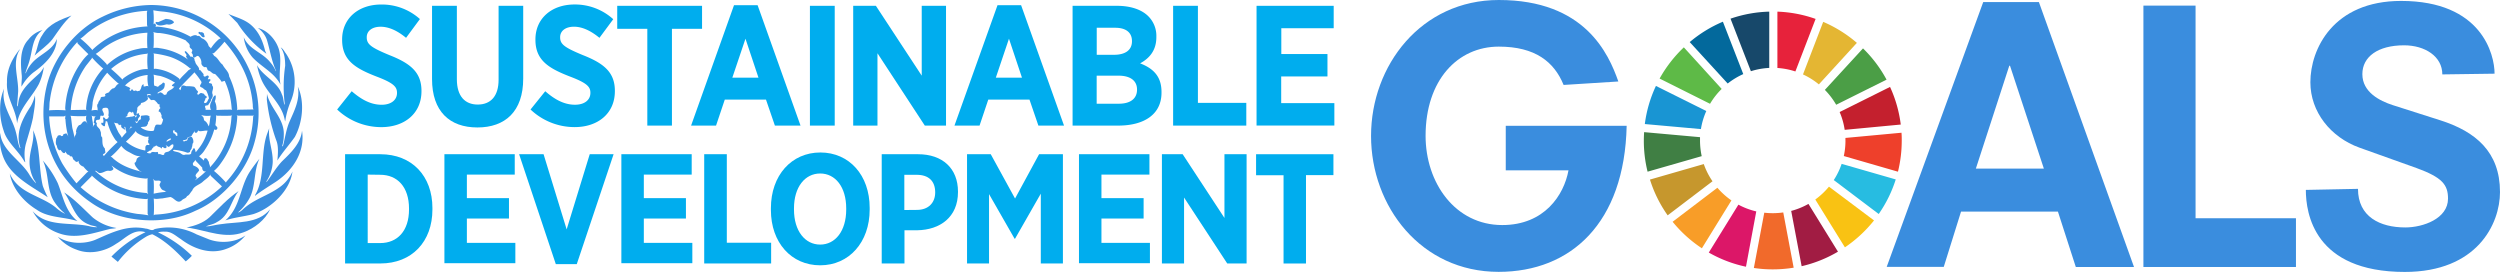 <svg id="OUTLINE" xmlns="http://www.w3.org/2000/svg" viewBox="0 0 859.12 93.42"><title>logo-sustainable-development-goals</title><path d="M118.59,53H130.7c10.88,0,17.9,7.5,17.9,18.49V72c0,11-7,18.54-17.9,18.54H118.59Zm7.77,7V83.53h4.29c5.89,0,9.91-4.13,9.91-11.57v-.27c0-7.45-4-11.63-9.91-11.63Z" style="fill:#00adee"/><path d="M152.72,53h24.17v7H160.44v8.09h14.47v7H160.44v8.36H177.1v7H152.72Z" style="fill:#00adee"/><path d="M178.39,53h8.41l7.93,25.83L202.66,53h8.2L198.21,90.76H191Z" style="fill:#00adee"/><path d="M213.53,53H237.7v7H221.25v8.09h14.47v7H221.25v8.36h16.67v7H213.53Z" style="fill:#00adee"/><path d="M242,53h7.77V83.42H265v7.13H242Z" style="fill:#00adee"/><path d="M264.92,72.17v-.64c0-11.26,7.07-19.13,17-19.13s16.94,7.82,16.94,19v.64c0,11.2-7.08,19.13-17,19.13S264.92,83.37,264.92,72.17ZM290.8,72v-.38c0-7.39-3.75-12-8.95-12s-9,4.61-9,12V72c0,7.39,3.81,12.05,9,12.05S290.8,79.4,290.8,72Z" style="fill:#00adee"/><path d="M303,53H315.5c8.41,0,13.71,4.88,13.71,12.86V66c0,8.63-6.16,13-14,13.13h-4.39V90.55H303Zm12.11,19.13c4,0,6.27-2.52,6.27-6v0c0-3.92-2.25-6.06-6.38-6.06h-4.23V72.17Z" style="fill:#00adee"/><path d="M332.32,53h8.15l8.35,15.22L357.08,53h8.19V90.55h-7.6v-24l-8.85,15.48h-.16L339.88,66.7V90.55h-7.56Z" style="fill:#00adee"/><path d="M370.79,53H395v7H378.51v8.09H393v7H378.51v8.36h16.66v7H370.79Z" style="fill:#00adee"/><path d="M399.29,53h7.13L420.78,74.9V53h7.61V90.55h-6.65L406.9,67.88V90.55h-7.61Z" style="fill:#00adee"/><path d="M441.09,60.22h-9.44V53h26.58v7.18H448.8V90.55h-7.71Z" style="fill:#00adee"/><path d="M115.86,37.63l5-6.28C123.68,33.76,127,36,131.14,36c3.29,0,5.29-1.65,5.29-4.06v-.06c0-2.05-1.18-3.35-7.05-5.58-7.29-2.82-11.81-5.58-11.81-12.63v-.12c0-7.17,5.52-12,13.45-12A19.56,19.56,0,0,1,144.3,6.55L139.54,13C137,10.9,134,9.19,130.79,9.19c-2.94,0-4.76,1.47-4.76,3.59v.05c0,2.36,1.41,3.47,7.81,6.12,7.17,2.82,11,5.87,11,12.28v.12c0,7.64-5.82,12.34-13.81,12.34A22.06,22.06,0,0,1,115.86,37.63Z" style="fill:#00adee"/><path d="M148.47,27.17V2H157V27.23c0,5.82,2.77,8.7,7.17,8.7s7.17-2.82,7.17-8.52V2h8.46V27c0,11.34-6.23,16.8-15.75,16.8S148.47,38.28,148.47,27.17Z" style="fill:#00adee"/><path d="M182.32,37.63l5.05-6.28c2.76,2.41,6.11,4.64,10.23,4.64,3.29,0,5.29-1.65,5.29-4.06v-.06c0-2.05-1.18-3.35-7.06-5.58C188.55,23.47,184,20.71,184,13.66v-.12c0-7.17,5.53-12,13.46-12a19.56,19.56,0,0,1,13.28,5.06L206,13c-2.58-2.11-5.58-3.82-8.75-3.82-2.94,0-4.76,1.47-4.76,3.59v.05c0,2.36,1.41,3.47,7.81,6.12,7.17,2.82,11,5.87,11,12.28v.12c0,7.64-5.82,12.34-13.81,12.34A22,22,0,0,1,182.32,37.63Z" style="fill:#00adee"/><path d="M222.45,9.9H212.11V2h29.15V9.9H230.91V43.16h-8.46Z" style="fill:#00adee"/><path d="M252.24,1.79h8.11L275.1,43.16h-8.81l-3.06-8.93H249.07l-3,8.93h-8.58Zm8.41,24.91-4.47-13.4-4.52,13.4Z" style="fill:#00adee"/><path d="M278.33,2h8.52V43.16h-8.52Z" style="fill:#00adee"/><path d="M293.2,2H301l15.75,24V2h8.35V43.16h-7.29L301.54,18.3V43.16H293.2Z" style="fill:#00adee"/><path d="M342.79,1.79h8.11l14.75,41.37h-8.81l-3.06-8.93H339.62l-3,8.93H328ZM351.2,26.7l-4.47-13.4-4.52,13.4Z" style="fill:#00adee"/><path d="M368.59,2h15.28c4.58,0,8.4,1.24,10.75,3.59a9.52,9.52,0,0,1,2.76,7v.18c0,4.81-2.64,7.4-5.58,9,4.41,1.7,7.35,4.4,7.35,9.81v.29c0,7.41-5.94,11.29-14.87,11.29H368.59ZM389,14.13c0-3-2.12-4.59-5.76-4.59h-6.35v9.29h5.94c3.76,0,6.17-1.53,6.17-4.64ZM384.34,26h-7.47v9.64h7.64c3.82,0,6.23-1.65,6.23-4.82v-.06C390.74,27.82,388.57,26,384.34,26Z" style="fill:#00adee"/><path d="M403.14,2h8.52V35.34h16.63v7.82H403.14Z" style="fill:#00adee"/><path d="M431.81,2h26.51v7.7h-18v8.87h15.86v7.7H440.28v9.17h18.27v7.7H431.81Z" style="fill:#00adee"/><path d="M85.11,22.74a36.51,36.51,0,0,1,2.43,25.87C85,58.45,76.74,68.41,67.09,72.46c-10.85,5.31-26.27,4-35.95-2.95-13.45-9.22-19-25.1-14.89-40.77,2.47-9.32,9.88-18.72,19-23A38.93,38.93,0,0,1,52,1.72,37,37,0,0,1,85.11,22.74ZM52.68,3.53a25.1,25.1,0,0,1,.06,5.07.73.73,0,0,1,.17-.44c.25-.14.47.08.59.26s.12.7-.1.85c.22,0,.33-.13.54-.13a27.4,27.4,0,0,1,11.61,3.53v-.09c.71-.35,1.64-.81,2.37-.18.88-.34,1,.75,1.77.88a3.86,3.86,0,0,1,2,2.48c.16.33.68.57.75.92a14.35,14.35,0,0,1,2.78-3.22l.63-.26A34.4,34.4,0,0,0,56.27,4,30.34,30.34,0,0,1,52.68,3.53Zm-2.06.18a35.85,35.85,0,0,0-19.8,7c-1.12.77-2.11,1.95-3.25,2.61h.16a31.4,31.4,0,0,1,4.07,3.92l.09-.25A29.2,29.2,0,0,1,50.7,9.08l-.17-.44-.05-4.42Zm6.32,2.78L54.29,7.63c-.22-.09-.65-.2-.79.09-.12.09,0,.22,0,.31,1,1.25,2.67.56,3.88.32a2.37,2.37,0,0,0,2.4-.63V7.59C59.18,6.71,58,6.58,56.94,6.49ZM52.65,11l.18.35c0,1.71.08,3.54-.09,5.14a5.82,5.82,0,0,1,2.12.07,21.58,21.58,0,0,1,9.9,4,2.64,2.64,0,0,1-.85-1.33.21.21,0,0,1,.22-.07c0-.57-.57-.87-.66-1.38a.38.38,0,0,1,.4-.17,11.5,11.5,0,0,1,1.62,1.9c.41-.17.74.09,1,.31.54.31.21,1,.61,1.36.07,1.09,1.4,1.69,1.33,2.78,0,.26.33.05.44.18L70,25.52a.55.55,0,0,0,.18.75c.5.22.78-.41,1.27-.31.72.4-.11.88,0,1.32.27,0,.62-.22.84.06s-.33.66-.49.92c0,.4.33.31.62.4a.5.5,0,0,1,.44.66c.93,1-.27,2,.17,3a1.76,1.76,0,0,1-.48,1.81c0,.81-.72,1.3-1,2l-.94.19c-.5.5.42,1.1-.07,1.42l2.06,0-.22-.22a3,3,0,0,1,.27-2.61,6.05,6.05,0,0,1,1-2c.13,0,.37-.27.48,0a3.82,3.82,0,0,1-.31,1.9,5.67,5.67,0,0,1,.56,3c1.83-.11,3.61-.15,5.4-.13l-.17-.35a26.49,26.49,0,0,0-2.39-9.53c-.39,0-.66.33-1.11.22a.37.37,0,0,1-.22-.37,23.75,23.75,0,0,0-2-2.24c-.94.09-1.36-1-2.21-1.11-.75-.31-.24-1.53-1.32-1.19a1.78,1.78,0,0,1-1.16-1.24,3,3,0,0,0-1.05-2.61c-.66-.24-.94.64-1.6.5-.37-.19-.21-.67-.32-1s-.44-.48-.38-.84c.86-1.15-1-1.13-.63-2.25-.11-.81-.94-1.12-1.36-1.77a29.85,29.85,0,0,0-8.92-2.55A6.13,6.13,0,0,1,52.65,11Zm16.65,0c-.38.37-.72-.33-1.07.09a.82.82,0,0,0,.13.54c.78.27.87,1.39,1.86,1.14.3-.33-.18-.68-.09-1.11A1.11,1.11,0,0,0,69.3,11.07ZM36.27,16c-1.14.79-2.19,1.82-3.37,2.52A29.23,29.23,0,0,1,36.62,22l.13.35a22,22,0,0,1,11-5.59,9.59,9.59,0,0,1,2.91-.22,36.09,36.09,0,0,1,0-5.3A28.27,28.27,0,0,0,36.27,16Zm40.89-1.67a41.62,41.62,0,0,1-3.66,3.93l-.63.13c.39.09.5.55.76.83,1.34.72,1.69,2.15,2.87,3,.66,1.38,2.19,2.45,2.24,4a29.24,29.24,0,0,1,2.8,11.43l-.15.22a.76.76,0,0,0,.44-.16l5.3-.1c-.35-.51-.2-1.27-.29-1.89C86.14,27.54,82.64,20.53,77.16,14.35Zm-50.6.12a36.21,36.21,0,0,0-9.43,20.1c-.2,1.1-.07,2.24-.29,3.37a36,36,0,0,1,5.69,0l-.13-.72a29.85,29.85,0,0,1,5.52-15.77,15.19,15.19,0,0,1,2.46-2.82c-1.19-1.12-2.44-2.43-3.7-3.66Zm24.19,3.85-.31.18a21.59,21.59,0,0,0-12.27,5.21,50.22,50.22,0,0,1,3.92,3.66c.09-.13.18-.25.27-.4A17,17,0,0,1,48,24.06a8.43,8.43,0,0,1,2.78-.31A24.64,24.64,0,0,1,50.75,18.32Zm1.93,0,.19.4,0,5,.48-.09A16.09,16.09,0,0,1,61.57,27l.13.39c.83-1.16,2.08-2.15,3.06-3.26l.92-.53-.44-.18a21.3,21.3,0,0,0-6.63-3.83A32.49,32.49,0,0,0,52.68,18.36Zm-21.1,1.38,0,.35-2,2.52a29.39,29.39,0,0,0-5.26,15.27l5-.09.48.18c-.2-.13-.14-.35-.22-.53a22.23,22.23,0,0,1,5.87-13.82A36.44,36.44,0,0,1,31.58,19.74Zm35.2,5.11-.09.22c-1.69,1.77-3.55,3.59-5.17,5.4A1.26,1.26,0,0,0,62,31a11.14,11.14,0,0,0,.35-1.29c.45-.61,1.11-.22,1.68-.09a12.84,12.84,0,0,1,2.61.18c.66.33.72,1.18,1.33,1.51a.53.53,0,0,1-.19.7c.19,1.38.85-.37,1.55,0,.29.11.66.08.88.39.11.57.81.46.85,1-.06.28-.35.35-.54.5.17.55-.57.9-.31,1.49,1.07.2,1.11-1,1.6-1.58a9.69,9.69,0,0,0-1-2.78c-.61-.13-1-.85-1.58-1-1.18-.46.18-1.19,0-1.89A22.18,22.18,0,0,0,66.78,24.85ZM36.84,25a21.62,21.62,0,0,0-5,10.19A16.48,16.48,0,0,1,31.45,38a4.68,4.68,0,0,1,2.3-.09c-.42-.22-.07-.75-.31-1.05-.06-.46-.13-1,.31-1.32,0-.76.75-1.14.83-1.83s1.08-.25,1.51-.66c.27-.14,0-.4,0-.6.37-.5.94-.48,1.38-.76a4,4,0,0,1,1.24-1.29c1.1,0,1.12-1.51,2.17-1.54A44.3,44.3,0,0,1,36.84,25Zm15.9.6c.35,1.05,0,2.6.26,3.81l1.32.44c.39-.64,1.24-.77,1.6-1.38.24-.2.52,0,.7.23a3.56,3.56,0,0,1-.22,1.47c-.49,1-1.67,1.12-2.33,1.84.42.24.66-.21,1-.3a2.25,2.25,0,0,1,1.23.83c.33.15.64,0,.94-.16.2-1.53,2.12-1.31,2.68-2.75l-.34.13c-.15-.2-.52-.11-.5-.44a4,4,0,0,1,1.1-.88A18.39,18.39,0,0,0,55,26.09,17.65,17.65,0,0,1,52.74,25.64Zm-9.9,3.85h.41c.44.44,1.15.35,1.49.94.16.33-.32.29-.3.57.09.07.22.09.3.22.35.13.27-.2.4-.35.46-.46.53.44,1,.44a.68.68,0,0,1,1,.13c.3-.26.92,0,1-.5.57-.6.26-1.54,1.11-1.93.29.17,0,.44.09.7.57.24,1.21-.48,1.67.09a11.58,11.58,0,0,1-.27-4A12.57,12.57,0,0,0,42.84,29.49Zm8.93,3.05c-.3-.33-.94-.12-1.33,0,.37.37.22,1,.44,1.49a3.46,3.46,0,0,1-2.33,1.38c-.24.3-.19.94-.76.89-.18.4-.81.64-.57,1.23a11.29,11.29,0,0,0-.31,2.12c-1.09.68-.78-.9-1.33-1.24l-.18.32a.56.56,0,0,1-.52-.22.62.62,0,0,0-.59,0c-.23.41-.6.74-.51,1.29-.11.33-.66.22-.59.57a10.55,10.55,0,0,0,1.86-.26c.42.11.77-.2,1.19-.22.15.08.32.22.26.44h.15a.74.74,0,0,0,.29-.88c0-.38.46-.38.72-.5.24.12.09.35.13.54.83.31-.2.92-.31,1.36s0,1.14-.7,1a.27.27,0,0,1-.19-.31H46.5a.94.94,0,0,0,.5.83c.51-.43.53-1.15,1.27-1.24.39-.4-.17-1,.4-1.36,1,0,2-.42,2.75.35-.06.33-.19.48.09.75a3.9,3.9,0,0,1-.66,1.24.64.64,0,0,1-.19.7c-.26,1.12-1.54.59-2.3,1A5.81,5.81,0,0,0,52.43,45c.79,0,.44-1,.84-1.46.26-1.29,1.44-.4,2.16-.75A5.24,5.24,0,0,0,56.05,41a1.22,1.22,0,0,1-.49-1.38c-.32-.43-.28-1.2-1-1.27a.36.36,0,0,1,.07-.44c0-.41.39-.54.5-.85-.42-.28-.31-.88-.28-1.23-.71.2-.79-.74-1.32-.94-.13-.43-.59-.5-1-.57-.88.42-1-.67-1.69-.92-.07-.2-.22-.5,0-.67s.77,0,1.16,0Zm-16,4.55c-1.49.48.24,1.6-.12,2.52-.21.53-.76,0-1.15.26l-.14,1c-.22.57-.94.15-1.27.54s0,.75.22,1C32.79,43.6,34.47,44,34.45,45c.52.66-.07,1.62.66,2.21.17,1.19-.16,2.81.89,3.75l.18,1.14c.22.79-.94.59-.79,1.29.22-.11.27.18.29.26v0a48.86,48.86,0,0,1,4.73-4.82l-.7-.7a18.59,18.59,0,0,1-2.83-6.31l-.54-.28c0,.59-.29,1.05-.25,1.64l-.19.22c-.38,0-.62-.33-.95-.53-.08-.21-.28-.54,0-.7a.58.58,0,0,1,.45.13c.16-.21.09-.5.18-.76,0-.44-.33-.84-.06-1.23.35,0,.61.39.76.62.35.12.62-.18.92-.31,0-.31.44-.73,0-.92a4.2,4.2,0,0,0,0-2.17C37,36.92,36.27,37,35.77,37.09Zm34.45.63c-.15.07-.35,0-.53,0A1.36,1.36,0,0,1,70.22,37.72Zm-1.14,1.8.57.57c.57.39.19,1.21.79,1.54s1,1.2,1.29,1.83a2.25,2.25,0,0,0,.17-.54c.25-1,.22-2.15.53-3.14A8,8,0,0,1,69.08,39.52Zm12.59.26-.32-.22.19.49a29.71,29.71,0,0,1-5.83,16.34,12.45,12.45,0,0,1-2.18,2.38,38.21,38.21,0,0,1,4.11,4l.15-.28A35.43,35.43,0,0,0,87,40.05l.22-.44-.28.13Zm-7.38-.13A20.33,20.33,0,0,1,74,43l.61.66a.69.69,0,0,1-.13.85.72.72,0,0,1-.85-.06,23.82,23.82,0,0,1-3.22,7,7.8,7.8,0,0,1-2,2.25l1.67,1.47c.09-.09,0-.24.05-.37s.12-.48.39-.44c.81,0,.83.85,1.29,1.29-.09.7.51,1.25.31,1.89A27.25,27.25,0,0,0,79.55,40l.26-.3c-1.66.17-3.41.06-5.12.08Zm-42.93.05.27.44c0,1.22.52,2.38.26,3.61.2-.35.26-.83.7-1,.06-.33-.44-.42-.39-.75.35-.68,0-1.79.92-2.08A2.08,2.08,0,0,1,31.36,39.7Zm-8.87.08L22,40l-5.11,0a37.45,37.45,0,0,0,4.5,16.16A60.76,60.76,0,0,0,26.28,63l3.66-3.79.44-.18a11.52,11.52,0,0,1-1.71-1.77A2.53,2.53,0,0,1,27.13,56c-.19-.2,0-.57-.22-.71l-.23.27c-.64.31-.88-.35-1.32-.62s-.29-1.4-1.07-1.2c-.29,0-.38-.35-.57-.53-.72.07-.9-.72-1.29-1.11-.07.17,0,.39-.22.5-.73.16-1-.74-1.49-1.11-.13.06-.22.21-.4.17a2.18,2.18,0,0,1-.76-1.55c-.6-.68-.33-1.76-.22-2.59.11-.22.43-.35.37-.63.17-.38.57-.42,1-.44a1.13,1.13,0,0,1,.37.35c.23-.15.77,0,.57-.51a2.33,2.33,0,0,1,1.19-.44A8.44,8.44,0,0,0,23.63,47l-.26-.41A29,29,0,0,1,22.49,41c0-.11-.24-.17-.09-.28l0,.06A6.06,6.06,0,0,1,22.49,39.78Zm7.19,0-.4.18a43.27,43.27,0,0,1-5.12-.13l.22.31.41,3.39c.16,1.31.74,2.56.7,3.85.2-.28.07-.83.57-.89-.2-.4.39-.75.05-1.1A3.72,3.72,0,0,1,27.16,43c.94,0,1-1.27,1.95-1.33.48,0,.78.63,1,.85A3.52,3.52,0,0,1,29.68,39.78ZM39.14,42c.52,1,.79,2,1.33,3,.33.85,1.06,1.51,1.4,2.34a11.74,11.74,0,0,1,1.54-1.81,1,1,0,0,0-.16-.72c-.17-.38,0-.93-.32-1.27-.48.17.17.65,0,.92a.29.29,0,0,1-.45-.22,1.22,1.22,0,0,1-.88-.82c.35-.22-.09-.32-.18-.5s-.21-.07-.35.09c-.09,0-.21,0-.28,0C40.76,42,39.58,42.59,39.14,42Zm5.78,1.45a2.66,2.66,0,0,1-.75,1.2l0,0c.44-.32.76-.89,1.33-.92ZM59.46,45a1.36,1.36,0,0,0,.29.89c.72-.12.41.88,1.07.79.37-.11,0-.43.13-.67-.11-.55-.65-.6-1-.93a.38.38,0,0,1,.1-.3C59.75,44.63,59.62,44.8,59.46,45Zm10.41,0c-.53,0-1.18.27-1.64-.09-.16-.15-.27.07-.25.22-.19.27-.37.62-.79.49s-.34-.49-.45-.75a1.79,1.79,0,0,1-.09.57,6.57,6.57,0,0,0-.79,1.23c-.39.43-1,.28-1.42.63-.07.88-1,.7-1.6,1,0,.11.09.13.15.22a.69.69,0,0,0,.79-.18c.77.2.61-.77,1-1.1.39-.06.75-.39,1.16-.13A2.6,2.6,0,0,1,66.43,49c-.44.44-.22,1.16-.53,1.67.07.61-.66.88-.57,1.49a1.28,1.28,0,0,1-1,.31,17.19,17.19,0,0,0-4.61-1,.33.33,0,0,0-.22.35c.67.34,1.48.36,2.17.66s1.05.94,1.85.7,1.76.22,2.2-.48c-.07-.68.52-1.18.81-1.77l.22,0c.37.38.35,1,.52,1.38.51-.56.92-1.16,1.38-1.73a16.69,16.69,0,0,0,2.69-5.69A5.46,5.46,0,0,0,69.87,45ZM46.69,45a28.27,28.27,0,0,1-3.41,3.66,14.11,14.11,0,0,0,6.63,3.06c.13-.5-.08-1.13.18-1.55s.68-.39,1-.31a.31.31,0,0,0,.22-.48c-.53-.11-.29-.7-.48-1,0-.19.33-.15.26-.39-.37-.29.18-.62-.13-.94.13-.09.22-.29.41-.29-1.16.61-2.41-.13-3.45-.59C47.5,45.9,46.8,45.63,46.69,45Zm10.69,3.22c-.06.15-.26.4,0,.5.44-.46,1.38-.45,1.41-1.11C58.15,47.56,57.82,47.91,57.38,48.26Zm2.08,1.38c-.57,0-.87.44-1.29.79s-.77-.55-1.2-.35c0,.09.11.13.19.17a.42.42,0,0,1,0,.53c-.63.57-.92-.28-1.51-.22v.22c0,.13,0,.33-.22.26-.37-.61-1.12-.39-1.49-.92-.24-.13-.46,0-.63.18s-.72,0-.57.44c-.46.17-.51.67-.85,1-.57-.09-.82.55-1.36.53.06.11,0,.3.17.32a1.9,1.9,0,0,0,1.07.12c.55-.88,1.47-.14,2.24-.47.48.09.15.6.5.79.75-.24,1.32.64,1.93.09,0-.86.94-.79,1.47-1,.83-.5,1.77-1.16,1.68-2.27Zm-17.76.51A27.16,27.16,0,0,1,38,53.91c.57,0,.88.66,1.36.94,2.76,2.3,6.2,3.4,9.4,4.19l-.88-.4c-.66-.76-1.6-1.64-1.64-2.69.66-.22.59-1,.81-1.45A3.73,3.73,0,0,1,49,53.43c-1.86.77-3.47-.61-5-1.33A7,7,0,0,1,41.7,50.15Zm25.56,5.14-.13-.35A3.12,3.12,0,0,1,66.3,56c0,.29-.09.73.26.94.74.24,1.69.71,1.86,1.58-.3.81-1.84,1.54-.89,2.43.32.44-.44.6-.31,1l.26-.35a25.62,25.62,0,0,0,3.28-2.74h.12c-.22-.07-.49.15-.75,0a1.17,1.17,0,0,1-.61-1.23ZM37.67,56l-.07-.13.07.22Zm.59.79a.81.81,0,0,1-.44-.57Zm.13.15c.11.44.7.71.53,1.27a1.57,1.57,0,0,1-1.47.49c-1.05-.16-1.82.63-2.82.74-.9.27-1.21-.83-2-.74A29,29,0,0,0,50.4,66.33l.52.35-.22-.63V61.19l-.44.19A21.32,21.32,0,0,1,38.39,56.93Zm34,3.44-.09-.44c-.51,1-1.66,1.65-2.52,2.42-1.2,1.2-3.15,1.46-3.75,3.19-.65.59-.87,1.51-1.77,1.84-.33.88-1.27.83-1.8,1.47-1.55,1.38-2.54-.88-3.94-1.16l-2.82.5c-1,0-2,.35-2.87,0a42.88,42.88,0,0,1,0,5.78l.35-.22a35.81,35.81,0,0,0,23.1-9.71Zm-40.85-.06-.05.22L27.7,64.34a37.23,37.23,0,0,0,19.61,9.18A31.54,31.54,0,0,1,51,74l-.27-.45v-5l.18-.28-.57.15A29.06,29.06,0,0,1,31.54,60.31Zm21,1.29.27.4a36.36,36.36,0,0,1,0,4.55,28.52,28.52,0,0,1,4.42-.63,1.53,1.53,0,0,1-.81-.47c-.87-.06-1.27-1-1.55-1.64-.13-.5.21-.9.41-1.33-.37-.75-1.51-.2-2.17-.48C52.94,61.86,52.81,61.64,52.56,61.6Z" style="fill:#3a8dde"/><path d="M86.4,8.7c2.7,2.41,3.92,5.54,4.71,8.77l.44,1a38.61,38.61,0,0,1-10-10.59l-3.06-3.1C81.21,6,84.1,6.64,86.4,8.7Z" style="fill:#3a8dde"/><path d="M18,13.5c-1.8,2.23-4.1,3.7-6.15,5.61,1.11-2.28,1.15-5,2.71-7.1,2.23-3.88,6.35-5.25,10-6.68C21.86,7.7,20,10.7,18,13.5Z" style="fill:#3a8dde"/><path d="M96,17.57c.86,3.86-.39,7.63.4,11.53l0,0c-2.1-4.14-6.57-6.09-9.64-9.4a13.23,13.23,0,0,1-3-6.9c1.77,4.25,6.51,5.19,9.24,8.76a11.36,11.36,0,0,1,1.8,2.9l.09-.09c-1.56-3.35-2.09-7.12-3.18-10.69a8.35,8.35,0,0,0-3.09-4.05C92.12,10.41,95.23,14.14,96,17.57Z" style="fill:#3a8dde"/><path d="M14.63,10.33c-3.64,2.51-3.4,7-4.56,10.73-.37,1.38-1,2.65-1.33,4.07l.1.07a12.52,12.52,0,0,1,3-4.41c2.6-2.4,6.43-3.89,7.7-7.42-.06,4.91-4.16,8.78-8.08,11.54a16.16,16.16,0,0,0-4.07,4.86c-.09-1.24.19-2.49.09-3.81-.42-4.29-.73-9.19,2.3-12.37A9.15,9.15,0,0,1,14.63,10.33Z" style="fill:#3a8dde"/><path d="M98.27,18.41a17.28,17.28,0,0,1,1.6,16.51A28.67,28.67,0,0,0,98,41.73c-.17-.41-.2-1-.35-1.42-1.29-5-6-8.48-7.91-13.16a24,24,0,0,1-1.42-4.76c2.06,3.81,7.14,5.78,8.52,10,.57,1.07.53,2.39.88,3.53a.14.14,0,0,0,.15-.13A48.43,48.43,0,0,1,98,22.64c0-2.31-.25-4.56-1.54-6.34C97.33,16.77,97.69,17.69,98.27,18.41Z" style="fill:#3a8dde"/><path d="M6.85,17c-2.8,4.25-.48,9.61-.61,14.45l-.37,4.95c.06,0,.06.18.19.13.16-.56.2-1.15.31-1.72.66-4,4.12-6.82,7.16-9.58A7.93,7.93,0,0,0,15.07,23a20.39,20.39,0,0,1-1.69,5.83C11,33.39,6.66,37.16,5.87,42.43c-.38-5-3.82-8.82-3.47-14.17-.12-4.35,1.69-7.9,4.23-11.14C6.7,17.09,6.76,17,6.85,17Z" style="fill:#3a8dde"/><path d="M101.32,47.06c-1.93,2.74-4.27,5.3-6,8.1.2-2.21.46-4.93-.41-7a60.81,60.81,0,0,1-3.22-14l.06-1.9c1.12,5.07,6.09,8.54,5.77,14.21a12.32,12.32,0,0,1-.57,3.75l.1.1.22-.26c.73-2.78,1.1-5.71,2.24-8.3,1.64-3.74,3.66-7.51,2.83-12C104.78,35,104,42.09,101.32,47.06Z" style="fill:#3a8dde"/><path d="M5.43,45.3c.54,1.86.66,3.86,1.42,5.61.07,0,.13,0,.18-.09-1.89-5.3.83-10.22,3.57-14.36A13.9,13.9,0,0,0,12,32.8c.3,2.39-.31,5.15-.66,7.64-.66,3.16-1.66,6.16-2.52,9.24a14.51,14.51,0,0,0-.13,6.09l-.28-.22c-2-3.7-6-6.59-7.15-10.64a22.51,22.51,0,0,1-1-10.47,19.4,19.4,0,0,1,1.14-4C.3,36.17,4.16,40.31,5.43,45.3Z" style="fill:#3a8dde"/><path d="M93.72,55.77a13.23,13.23,0,0,1-2.25,6.68h.23c1.76-2.32,3.14-4.79,5.2-7,3.21-3.09,6.46-6.25,6.89-10.54,1.08,7.16-2.93,13.43-8.87,17.48C92.47,64,90,65.48,87.63,67.3v-.22c3.61-6,1.84-14.22,4.07-20.81l.82-2.21C92.06,48.17,93.85,51.64,93.72,55.77Z" style="fill:#3a8dde"/><path d="M14.71,63.9a39.23,39.23,0,0,0,1.69,3.88C10.91,64.05,3.44,60.5,1,53.65a17,17,0,0,1-.92-8c.45,6.1,7,9.32,10,14.36a16.92,16.92,0,0,0,2.3,3c-.14-.64-.75-1.19-1-1.86A13,13,0,0,1,10.25,54c.3-3.11,1.6-6,1.11-9.27C14,50.49,13.22,57.66,14.71,63.9Z" style="fill:#3a8dde"/><path d="M85.55,68.45A18.24,18.24,0,0,1,81.8,73c.47,0,.9-.44,1.32-.71,4-3.94,9.11-5,13.38-8.25a13,13,0,0,0,4-5.08c-.81,6.54-7.31,12.66-13.43,14.61-3.17.85-6.56,1.13-9.63,2.17C82.68,71.22,82.39,64.3,85.86,59a55.52,55.52,0,0,1,3.32-4.47C87.06,58.82,88,64.32,85.55,68.45Z" style="fill:#3a8dde"/><path d="M19.84,62.92c1.84,4.53,2.54,9.65,6.79,13.07-4.6-1.51-10-1.09-14-3.92C8.15,69.35,4.2,64.73,3.37,59.65c3.05,6.92,10.71,7.49,15.84,11.7a13,13,0,0,0,3,2.05l.06-.06a17.74,17.74,0,0,1-3.37-3.66c-3-4.18-1.95-10-4.19-14.52A34,34,0,0,1,19.84,62.92Z" style="fill:#3a8dde"/><path d="M74.42,76.39c-1.13.74-2.54.87-3.7,1.42,1.65,0,3.16-.55,4.8-.72,6.07-1,13,0,17.28-5.15-1.58,3.61-5.54,6.63-9.14,7.9-6.21,2.33-12.45-.54-18.39-1.5l-1.14-.14v0c2.83-.64,5.59-1.49,7.86-3.53,3.33-3.2,6.29-6.5,10-9C79.24,69.13,78.94,74.13,74.42,76.39Z" style="fill:#3a8dde"/><path d="M31.85,74.72A17.07,17.07,0,0,0,40,78.34c-.72.26-1.66.19-2.43.39-5.36,1.33-11.32,3.48-17,1.55a16.51,16.51,0,0,1-9.36-7.73c4.89,5.57,12.9,3.72,19.43,5.17a9,9,0,0,0,2.74.35c-.77-.5-1.86-.44-2.7-.88-5.12-1.81-5.87-7.35-8.65-11.08C25.6,68.46,28.58,71.65,31.85,74.72Z" style="fill:#3a8dde"/><path d="M71.82,82.26c4,1.48,9.13,1.07,12.53-1.36a14.83,14.83,0,0,1-6.62,4.64c-5.52,2.06-11.28-.09-15.59-3.37-1.75-1.1-3.29-2.7-5.55-2.56a7.79,7.79,0,0,0-2.3.23,42.67,42.67,0,0,1,11.64,8.07,17.64,17.64,0,0,1-2.11,1.92c-3.43-3.7-7.23-7.25-11.48-9.33a7.4,7.4,0,0,0-2.38,1A35.43,35.43,0,0,0,40.5,90l-2.2-1.83A40.37,40.37,0,0,1,50,79.8c-4.2-1.33-6.94,2.19-10.12,4-3.72,2.6-9.06,3.81-13.55,2a14.81,14.81,0,0,1-6.49-4.46c3.53,2.43,8.8,2.69,12.81,1.11,5.39-2.34,11-5.3,17.48-3.88,1,0,2,1,3,.16a20.74,20.74,0,0,1,14.44,1.82Z" style="fill:#3a8dde"/><path d="M517.45,43.24H559c-.72,33.41-19.16,50.18-44,50.18-26.71,0-43.84-22.52-43.84-46.71S488.35,0,515.06,0c29.58,0,37.72,18.44,41.08,28l-18.81,1.19c-3.23-7.9-9.7-13.17-22.27-13.17-14.14,0-25.16,11.5-25.16,30.66,0,16.17,10.18,30.66,26.35,30.66,14.49,0,21.2-10.3,22.76-18.8H517.45Z" style="fill:#3a8dde"/><path d="M736.58,1.93H754.5V75H789V91.75H736.58Z" style="fill:#3a8dde"/><path d="M839.3,25.57c0-6.21-6-10-13.14-10-9,0-14.34,3.94-14.34,9.91,0,6.21,6,9.2,10.4,10.63l16.48,5.26c11.94,3.82,20.42,10.75,20.42,24.61,0,11-7.88,27.47-32.72,27.47-31.18,0-34-20.19-34-28.19l17.92-.36c0,9.56,7.53,13.26,16.25,13.26,6.09,0,14.69-3,14.69-9.91,0-4.78-2-7.29-10.87-10.52l-19.59-7c-9.91-3.58-16.84-12.31-16.84-22.46,0-11.46,7.88-27.95,31.17-27.95,27.71,0,32.13,18.4,32.13,25Z" style="fill:#3a8dde"/><path d="M587.65,35.67a25,25,0,0,1,4-5.11l-13-14.29A44.65,44.65,0,0,0,570.32,27Z" style="fill:#5eba47"/><path d="M619.59,25.58A24.69,24.69,0,0,1,625.05,29l13.06-14.27a44.74,44.74,0,0,0-11.57-7.22Z" style="fill:#e4b633"/><path d="M649.51,29.87,632.19,38.5a24.29,24.29,0,0,1,1.73,6.12l19.27-1.82a43.94,43.94,0,0,0-3.68-12.93" style="fill:#c4202e"/><path d="M631,36l17.31-8.63a44.18,44.18,0,0,0-8.09-10.74L627.11,30.89A25.32,25.32,0,0,1,631,36" style="fill:#4b9e46"/><path d="M584.21,48.31q0-.59,0-1.17L565,45.41c-.06,1-.1,1.92-.1,2.9A44,44,0,0,0,566.19,59l18.6-5.34a25,25,0,0,1-.58-5.37" style="fill:#407f44"/><path d="M628.52,64.14a25.25,25.25,0,0,1-4.7,4.42L634,85a44.9,44.9,0,0,0,10-9.25Z" style="fill:#f9c213"/><path d="M634.19,48.31a24.47,24.47,0,0,1-.57,5.31L652.23,59a44.65,44.65,0,0,0,1.3-10.66c0-.92,0-1.82-.09-2.73L634.18,47.4c0,.31,0,.6,0,.91" style="fill:#ee402b"/><path d="M590.19,64.51l-15.4,11.7a44.53,44.53,0,0,0,10.06,9.11L595,68.87a25.35,25.35,0,0,1-4.83-4.36" style="fill:#f89d28"/><path d="M584.52,44.36a24.51,24.51,0,0,1,1.85-6.21l-17.31-8.62a43.64,43.64,0,0,0-3.82,13.1Z" style="fill:#1995d3"/><path d="M631.63,86.52,621.47,70.07a24.85,24.85,0,0,1-5.93,2.41l3.59,19a44.14,44.14,0,0,0,12.5-5" style="fill:#a11c43"/><path d="M632.88,56.31a24.77,24.77,0,0,1-2.71,5.57l15.45,11.66a44.12,44.12,0,0,0,5.85-11.88Z" style="fill:#27bce1"/><path d="M612.81,73a25.25,25.25,0,0,1-3.61.26,25.54,25.54,0,0,1-2.91-.17l-3.58,19a43.49,43.49,0,0,0,6.49.48,44.82,44.82,0,0,0,7.19-.58Z" style="fill:#f16a2b"/><path d="M610.8,23.36a24.71,24.71,0,0,1,6.18,1.2L623.93,6.5A43.93,43.93,0,0,0,610.8,4Z" style="fill:#e7223b"/><path d="M603.54,72.65a24.55,24.55,0,0,1-6.14-2.32L587.22,86.79A44.31,44.31,0,0,0,600,91.66Z" style="fill:#dc1768"/><path d="M601.69,24.47A24.85,24.85,0,0,1,608,23.34V4a44.12,44.12,0,0,0-13.31,2.42Z" style="fill:#17486a"/><path d="M588.5,62.29a24.94,24.94,0,0,1-3-5.91L567,61.71A44.31,44.31,0,0,0,573.09,74Z" style="fill:#c6972d"/><path d="M593.72,28.7a25.27,25.27,0,0,1,5.35-3.24l-7-18a44.58,44.58,0,0,0-11.4,7Z" style="fill:#03699c"/><path d="M707.2,72.71H673.91l-5.94,19H648.36l33.17-91h19.13l32.69,91.05h-20ZM690.73,22.59h-.24L679,57.94h23.37Z" style="fill:#3a8dde"/></svg>